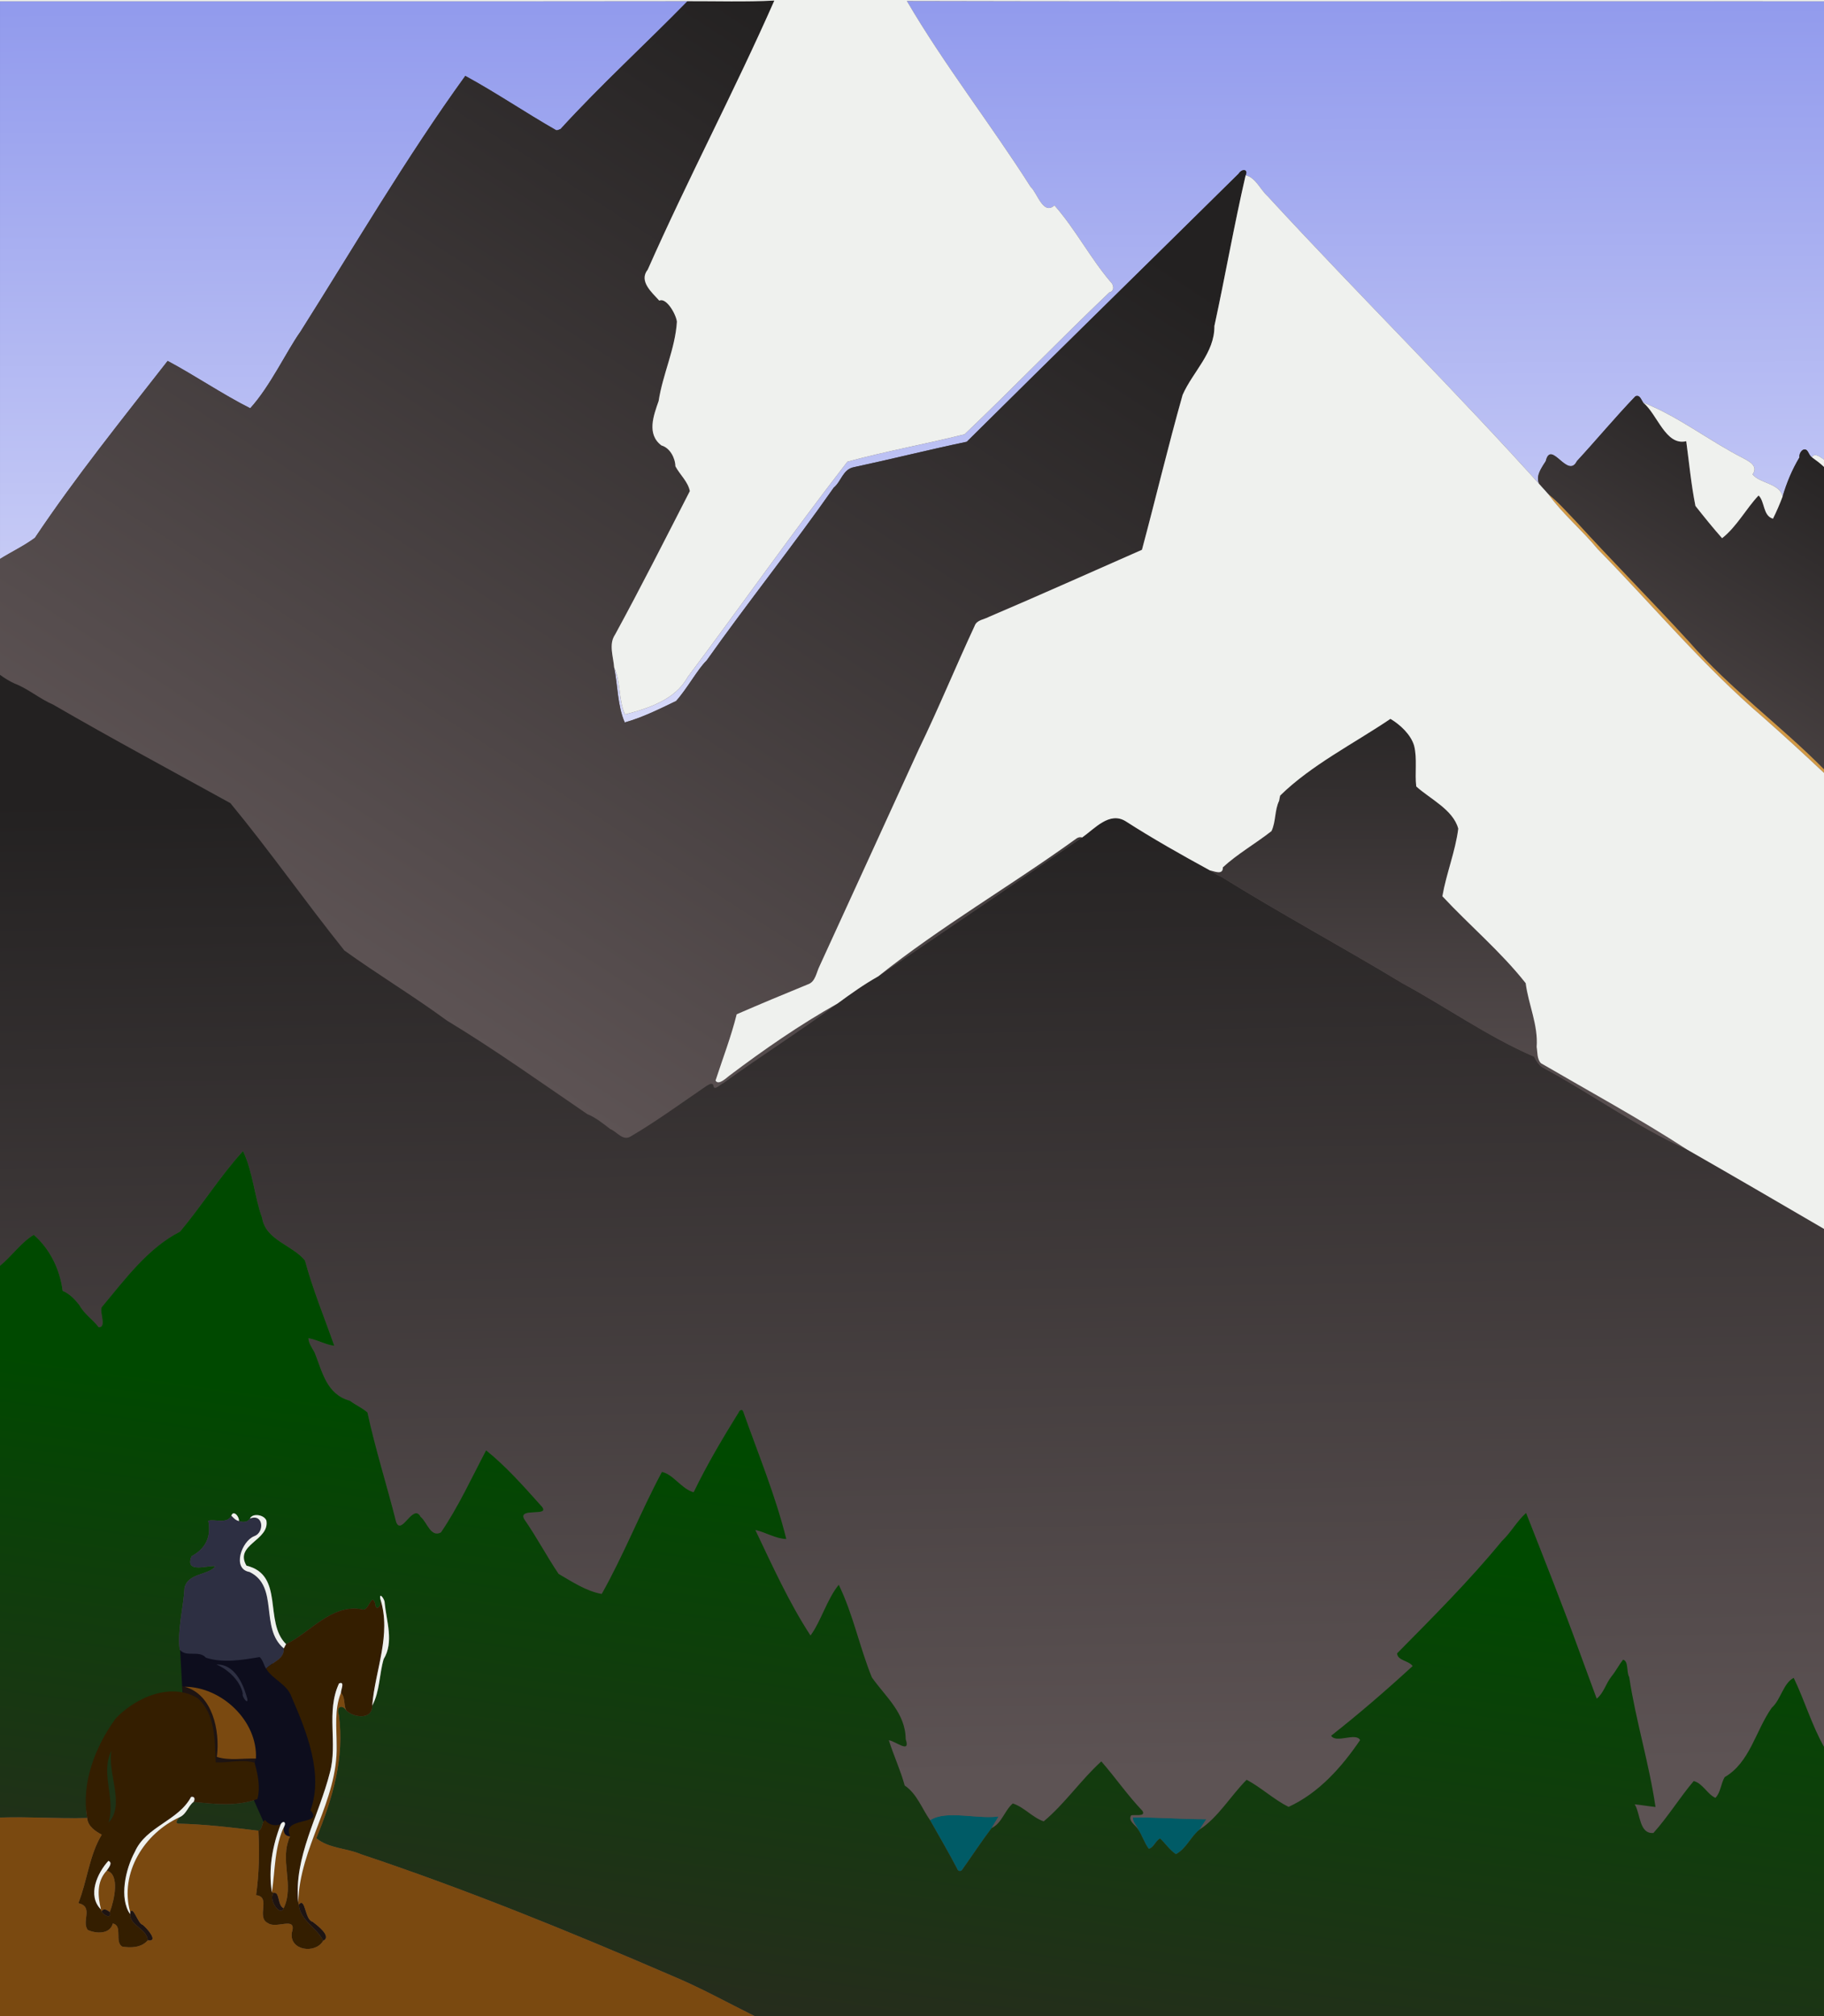 <?xml version="1.0" encoding="UTF-8"?>
<svg width="1396pt" height="1543pt" version="1.1" viewBox="0 0 1396 1543" xmlns="http://www.w3.org/2000/svg" xmlns:xlink="http://www.w3.org/1999/xlink">
<defs>
<linearGradient id="a">
<stop stop-color="#232121" offset="0"/>
<stop stop-color="#5d5354" offset="1"/>
</linearGradient>
<linearGradient id="g" x1="742.39" x2="206.12" y1="9.531" y2="839.26" gradientUnits="userSpaceOnUse" xlink:href="#a"/>
<linearGradient id="f" x1="709.63" x2="726.04" y1="755.58" y2="1701.8" gradientUnits="userSpaceOnUse" xlink:href="#a"/>
<linearGradient id="e" x1="1707.9" x2="1464.8" y1="386.29" y2="775.68" gradientUnits="userSpaceOnUse" xlink:href="#a"/>
<linearGradient id="d" x1="1332.1" x2="1330.2" y1="628.03" y2="1101.1" gradientUnits="userSpaceOnUse" xlink:href="#a"/>
<linearGradient id="c" x1="526.95" x2="589.56" y1="1552.6" y2="1118.8" gradientUnits="userSpaceOnUse">
<stop stop-color="#282b1e" offset="0"/>
<stop stop-color="#004900" offset="1"/>
</linearGradient>
<linearGradient id="b" x1="960.74" x2="962.58" y1="7.59" y2="688.11" gradientUnits="userSpaceOnUse">
<stop stop-color="#929bed" offset="0"/>
<stop stop-color="#d5d8f8" offset="1"/>
</linearGradient>
</defs>
<rect width="1396" height="1543" fill="#594f50"/>
<path transform="scale(.8)" d="m911.99 1736.5c-8.6-0.1-16.43 1-22.2 4.8 8.77 15.5 17.79 30.9 26.05 46.7 0.57 2.4 3.92 2.6 4.9 0.3 9.36-13.1 18.18-26.6 27.92-39.5 2.2-3.7 4.44-7.5 6.66-11.1-12.57 1.8-29.01-1.2-43.33-1.2zm176.41 2.1c-1.5 0-2.9 0-4.4 0.1-0.7 4.3 3.4 7.5 4.8 11.4 4 5.8 6 13 10.2 18.5 4.7-0.8 6.4-7.7 10.9-9.8 5.2 4.8 9.1 11.1 15.1 15 10.1-5.4 14-16.8 22.7-23.6 2.1-3.3 4.2-6.7 6.4-9.9-22 0.1-43.8-1.7-65.7-1.7z" fill="#005b66"/>
<path transform="scale(.8)" d="m867.6 0.949c35.8 61.225 80.24 117.83 118.49 177.98 6.32 5.57 11.76 27.3 22.71 17.6 19.8 22.37 34.2 50.32 53.9 73.41 2.9 2.6 3.7 8.62-1.4 9.77-46.8 44.57-91.7 91.19-138.5 135.75-37.15 9.34-75.11 16.14-112.12 26.23-52.35 67.57-101.54 137.72-152.87 206.13-11.76 21.6-37.76 29.9-59.78 35.63-6.49-13.14-3.89-31.08-10.49-44.91 3.5 17.18 3.25 37.22 10.16 52.57 16.94-4.71 33.22-12.85 49.11-20.5 10.58-11.8 20.91-30.8 29.08-38.57 39.5-55.75 82.53-109.59 121.77-165.59 7.34-6.03 8.68-17.6 19.35-19.55 36.11-7.74 71.79-16.73 107.88-24.3 86.41-85.69 173.41-170.85 260.11-256.46 3-4.85 9.4-4.55 6.7 1.48 9.6 2.28 13.9 13.57 20.8 19.83 85.4 92.81 175.5 181.84 260.1 275.59-3.5-7.09 1.2-14.21 6.2-21.85 5-21.29 21 17.69 29.8-0.08 18.8-20.37 36.6-41.85 55.9-61.95 4.2-2.06 5.6 3.33 7.5 5.98 33.1 12.78 63.5 36.8 95.8 53.2 6.1 3.31 14.4 7.56 8.9 15.46 6.7 8.7 26.2 8.55 28.7 21.16 3.8-12.95 9.1-25.76 16.1-37.37-0.7-4.94 5-11.29 8.3-5.13 1 1.77 1.8 3.78 3.6 4.95 2.5-4.76 8.6 0.15 11.6 2.31v-438.47c-292.5-0.2-584.9 0.387-877.4-0.301zm605 462.09c1.1 2.3 3.1 4.6 6.2 6.91-2.1-2.31-4.2-4.6-6.2-6.91zm-814.84-461.92c-219.25 0.3-438.51 0.037-657.76 0.125v533.46c11.05-6.88 22.9-12.47 33.412-20.22 39.05-58.38 83.758-113.82 126.98-169.23 26 13.84 52.77 32.12 78.99 45.3 19.16-21 34.89-54.85 48.01-73.25 51.75-81.82 101.26-166.65 157.75-244.72 29.36 15.985 57.59 35.21 86.79 51.88 1.5 0.49 2.91-0.62 4.32-1.01 38.73-42.447 81.37-81.248 121.51-122.34z" fill="url(#b)"/>
<path transform="scale(.8)" d="m740.81 0.525c-27.66 1.438-55.37 0.512-83.05 0.6-40.14 41.087-82.78 79.888-121.51 122.34-1.41 0.39-2.82 1.5-4.32 1.01-29.2-16.67-57.43-35.895-86.79-51.882-56.49 78.072-106 162.9-157.75 244.72-13.12 18.4-28.85 52.25-48.01 73.25-26.22-13.18-52.99-31.46-78.99-45.3-43.22 55.41-87.928 110.85-126.98 169.23-10.51 7.75-22.36 13.34-33.41 20.22v110.85c4.287 3.2 8.887 6 13.75 8.25 13.25 5.08 24.062 14.65 37.062 20.25 55.968 32.42 113.03 63.06 169.6 94.26 37.74 45.74 71.91 94.64 109.06 140.97 32.08 23.12 66.12 43.53 98.02 67 45.99 27.81 89.9 59.21 134.33 89.51 8.18 3.3 15.03 9 21.99 14.3 6.44 2.5 11.88 11.7 19.53 7.1 25.17-14.8 48.69-32.1 72.77-48.5 1.88-0.9 4.6-3.2 6.28-0.9 0.35 7 6.76-0.7 9.89-1.8 35.85-26 73.48-49.61 108.96-75.99-36.31 20.44-70.15 43.89-103.45 68.99-3.29 2.5-10.5 9.6-13.25 4.7 6.86-21.1 14.91-41.92 20.24-63.4 22.56-9.82 45.31-19.28 68.08-28.61 7.35-2.4 8.13-11.47 11.23-17.57 31.62-69.24 63.51-138.37 95.06-207.67 18.8-38.8 35.1-78.64 53.28-117.69 2-5.84 9.24-6.09 13.86-8.72 48.97-20.85 97.51-42.7 146.21-64.09 12.9-48.01 25-99.09 38.9-148.19 9.7-22.09 30.7-40.18 30.4-65.86 10.4-47.97 18.8-96.3 29.9-144.28 2.7-6.03-3.7-6.33-6.7-1.48-86.7 85.61-173.7 170.77-260.11 256.46-36.09 7.57-71.77 16.56-107.88 24.3-10.67 1.95-12.01 13.52-19.35 19.55-39.24 56-82.27 109.84-121.77 165.59-8.17 7.77-18.5 26.77-29.08 38.57-15.89 7.65-32.17 15.79-49.11 20.5-6.91-15.35-6.66-35.39-10.16-52.57-0.69-10.27-5.48-22.18 0.9-31.47 24.68-45.25 48.2-91.79 71.53-137.27-1.8-9.06-9.52-15.68-13.81-23.7-0.22-8.06-5.22-17.66-13.32-19.95-14.44-10.76-7.52-28.81-2.72-42.55 3.92-25.68 15.83-49.76 17.48-75.86-0.98-7.54-10.29-23.42-16.85-20.12-7.16-7.94-19.89-18.69-11.06-29.69 38.36-86.74 82.89-170.69 121.12-257.4zm292.79 800.35c-1.7-0.01-3.3 0.7-4.6 1.83-62.01 44.75-129 83.58-188.8 131.3 64.95-44.15 130.22-88.48 195.1-132.86-0.6-0.18-1.1-0.26-1.7-0.27z" fill="url(#g)"/>
<path transform="scale(.8)" d="m1566.5 378.71c-0.2-0.01-0.4-0.01-0.6 0.01-0.4 0.04-0.9 0.18-1.4 0.44-19.3 20.1-37.1 41.58-55.9 61.95-8.8 17.77-24.8-21.21-29.8 0.08-6.7 10.11-12.7 19.31 0 28.76 0.8 0.9 1.5 1.8 2.4 2.69 9.9 8.08 17.5 16.95 26.4 26.11 35.5 38.94 72.7 76.31 108.4 115.28 39 44.81 87.4 79.8 129 121.93v-289.28c-3.6-3.49-7.6-6.36-11.6-9.27-1.8-1.17-2.6-3.18-3.6-4.95-0.5 0.6-1.1 1.18-1.8 1.72 0.7-0.54 1.3-1.12 1.8-1.72-3.3-6.16-9 0.19-8.3 5.13-7 11.61-12.3 24.42-16.1 37.37-2.7 7.24-5.8 14.34-9.2 21.23-9.8-2.8-7.7-16.62-13.8-22.18-11.6 12.16-21.1 30.14-34.9 40.84-8.5-9.56-17.3-20.48-25.5-30.88-4.1-20.48-6-41.23-8.8-61.9-19.7 4.68-27.5-25.71-41.2-36.93-1.5-2.18-2.8-6.19-5.5-6.43zm160.6 56.25c-1.4 1-2.8 1.82-4.4 2.32 1.6-0.5 3-1.32 4.4-2.32z" fill="url(#e)"/>
<path d="m1184.9 378.11c8 6.47 14.1 13.56 21.2 20.89 28.4 31.15 58.2 61.05 86.7 92.22 31.2 35.85 69.9 63.84 103.2 97.55v2.76c-15.2-14.33-30.6-28.49-46.3-42.26-45.9-39.18-84.7-86-126.9-129.05-12-14.61-26.8-26.76-37.9-42.11z" fill="#d19946"/>
<path transform="scale(.8)" d="m0 645.56v565.34c11.312-9.1 20.088-22.3 32.338-29.6 15.425 13.6 25.037 33.1 27.562 53.6 6.738 2.9 11.751 8.2 16.213 13.9 4.4 8.4 12.737 13.5 18.287 21 8.01 0.2 0.613-14.5 2.901-19.2 22.229-26.5 44.079-56.5 74.809-72.2 20.97-25 38.46-53.2 60.36-77.3 9.02 18.8 10.75 41.3 17.43 61.5 0.18 0.9 0.48 1.9 0.9 2.7 3.41 21.1 29.21 25.8 40.96 40.6 7.51 27.8 18.58 54.5 28.06 81.6-8.6-1.2-16.26-5.8-24.78-7.3 0.35 5.1 3.63 9.3 5.97 13.7 7.51 18.7 11.33 40 33.7 46.1 5.34 4.1 11.88 6.8 16.83 11.2 7.65 35.4 18.62 69.8 27.46 104.8 5.15 13.6 16.31-18.7 23.43-4.9 6.1 4.8 9.58 20.1 19.43 14.8 16.73-24.6 29.35-52.3 43.19-78.5 19.28 15.5 35.95 34.5 52.49 52.9 11.18 11.8-22.95 0.9-15.9 13.1 11.75 16.9 21.3 35.2 32.75 52.2 12.92 7.5 26.5 16.6 41.27 19.2 21.18-37.6 37.22-78.6 57.59-116.7 10.87 2.2 18.56 16.2 30.34 19.4 12.82-26.5 27.85-51.9 43.37-76.8 0.7-2 3.36-2.9 4.04-0.4 14.34 40.4 30.96 80.5 41.28 122-10.43-0.3-19.58-6.4-29.62-8.6 16.26 34.1 32.17 69.3 52.74 100.9 9.85-13.2 15.8-34.8 27.04-48.6 13.8 28.3 19.85 59.6 31.67 88.6 13.08 18.6 32.18 34 32.35 59.2 4.95 14.4-9.52 1.8-16.14 1 4.62 14.6 11.19 28.6 15.19 43.3 11.68 7.8 16.39 21.9 24.28 33.2 15.4-10.1 45.42-0.7 65.53-3.6-2.22 3.6-4.46 7.4-6.66 11.1 9.86-4.6 12.34-16.8 20.29-23.6 10.94 3.6 18.94 13.6 29.56 17.2 20.19-16.9 35.49-39.6 55.09-57.4 13.5 15.4 25.2 32.5 39.3 47.3 3.8 6.1-8.2 3.2-10.8 4.4-3.1 5.5 4.5 9.3 6.7 13.4-1.4-3.9-5.5-7.1-4.8-11.4 23.4-0.3 46.7 1.7 70.1 1.6-2.2 3.2-4.3 6.6-6.4 9.9 17.7-11.5 29.9-32.6 45-47.6 13.8 7.3 25.8 18.8 40.1 25.9 28.9-13.2 50.8-38 68.4-63.9-4.1-7.7-22.9 3.5-27.7-4.2 26.9-21.1 52.8-43.5 78-66.6-3.8-5.4-14.4-5.1-14.9-12.1 34.3-34.9 69.1-69.5 100.2-107.4 8.6-8.2 14.4-19.1 23.2-27 16.8 42.8 33.9 85.7 49.7 129 0 0.2 0.1 0.5 0.2 0.8l0.3 0.9c0.2 0.6 0.5 1.3 0.9 2.1 5.6 14.9 10.8 30 16.5 44.9 6.5-5.1 8.8-14.6 14-21.1 4.2-5.1 7.1-11.1 11.2-16.2 5.5 1.5 3 12 5.8 16.6 0.3-2.4 0.2-5.2 1.2-7.2-1 2-0.9 4.8-1.2 7.2 6.3 41.8 19.1 82.5 25.2 124.3-6.7-0.6-13.3-1.9-19.9-2.5 5.6 9 4.2 28.5 17.9 27.4 13.9-15.4 25.1-33.8 38.6-49.7 8.3 2 13.1 12.7 20.7 16.1 5-4.9 5.2-13.7 8.9-19.8 24.2-14 29.6-44.5 45-66.4 8.8-7.8 10.9-23.3 21-28.6 10.4 21.6 17.3 45.2 29 66v-495.5c-43-25.1-87.1-50.8-131-75.9-47.6-21.5-90.9-52.9-137-77.9-4.6-2.1-7-6.7-9.3-10.9-44.3-19.17-84.2-47.61-125.9-70.2-57.3-34.65-116.2-66.4-173.2-101.84-4-1.66-7.6-3.98-11.1-6.21-27-14.72-55-30.54-80.7-47.08-15.5-9.45-29.4 7.07-41.5 15.58-64.88 44.38-130.15 88.71-195.1 132.86-13.64 7.68-26.37 16.75-38.96 26-35.48 26.38-73.11 49.99-108.96 75.99-3.13 1.1-9.54 8.8-9.89 1.8-1.68-2.3-4.4 0-6.28 0.9-24.08 16.4-47.6 33.7-72.77 48.5-7.65 4.6-13.09-4.6-19.53-7.1-6.96-5.3-13.81-11-21.99-14.3-44.43-30.3-88.34-61.7-134.33-89.51-31.9-23.47-65.94-43.88-98.02-67-37.15-46.33-71.32-95.23-109.06-140.97-56.57-31.2-113.63-61.84-169.6-94.26-12.998-5.6-23.81-15.17-37.06-20.25-4.862-2.25-9.463-5.05-13.75-8.25zm1526.5 922.24c0.2 0.7 0.4 1.5 0.5 2.5-0.1-1-0.3-1.8-0.5-2.5zm-12.6 2.7h0.1-0.6 0.5zm0.7 0c0.2 0.1 0.4 0.1 0.6 0.1-0.2 0-0.4 0-0.6-0.1zm-1.9 0.1c-0.3 0-0.5 0-0.8 0.1 0.3-0.1 0.5-0.1 0.8-0.1zm3.1 0.1c0.2 0 0.5 0 0.7 0.1-0.2-0.1-0.5-0.1-0.7-0.1zm1.3 0.2c0.2 0 0.3 0.1 0.5 0.1-0.2 0-0.3-0.1-0.5-0.1zm-6 0.1m16.5 0c0.3 0.5 0.6 1.1 0.9 1.6 0.4 0.8 0.7 1.7 1 2.6 0.3 1.2 0.6 2.5 0.9 3.7 0.2 1.3 0.4 2.5 0.7 3.7-0.3-1.2-0.5-2.4-0.7-3.7-0.3-1.2-0.6-2.5-0.9-3.7-0.3-0.9-0.6-1.8-1-2.6-0.3-0.5-0.6-1.1-0.9-1.6zm-16.8 0.1c0 0.1 0 0.1-0.1 0.1 0.1 0 0.1 0 0.1-0.1zm-0.3 0.3h-0.1 0.1zm9.3 0.2c0.8 0.2 1.7 0.5 2.6 0.8-0.9-0.3-1.8-0.6-2.6-0.8zm-10.4 2.1m0 0.5v0.1-0.1zm0 0.6v0.1-0.1zm128.4 10.5c0.7 0.1 1.4 0.3 1.9 0.6 0.6 0.2 1.1 0.5 1.6 0.8s0.9 0.7 1.3 1.1c-0.4-0.4-0.8-0.8-1.3-1.1s-1-0.6-1.6-0.8c-0.5-0.3-1.2-0.5-1.9-0.6zm-1.8 1.5c-0.2 0.3-0.4 0.5-0.5 0.8-0.1 0.5-0.2 0.9-0.1 1.3-0.1-0.4 0-0.8 0.1-1.3 0.1-0.3 0.3-0.5 0.5-0.8zm-67.7 0.1c0.2 0 0.5 0 0.7 0.1-0.2-0.1-0.5-0.1-0.7-0.1zm-0.4 0c-0.2 0-0.4 0.1-0.7 0.2l-0.6 0.6 0.6-0.6c0.3-0.1 0.5-0.2 0.7-0.2zm1.7 0.5 0.6 0.6-0.6-0.6zm-4.7 2.8c-0.2 0.2-0.5 0.3-0.6 0.4 0.1-0.1 0.4-0.2 0.6-0.4zm-22.3 0.1v1.6-1.6zm21.4 0.5c-0.2 0.1-0.4 0.1-0.5 0.1 0.1 0 0.3 0 0.5-0.1zm-6.1 0.6c0.2 0.1 0.3 0.3 0.5 0.4-0.2-0.1-0.3-0.3-0.5-0.4zm-15.6 2.4c-0.3 1.3-0.6 2.7-0.8 4.1 0.2-1.4 0.5-2.8 0.8-4.1zm21 0.9c-0.6 0.1-1.1 0.3-1.6 0.5-0.4 0.2-0.8 0.5-1.1 0.8-0.2 0.2-0.3 0.4-0.4 0.5 0.1-0.1 0.2-0.3 0.4-0.5 0.3-0.3 0.7-0.6 1.1-0.8 0.5-0.2 1-0.4 1.6-0.5zm71.5 7.7c-0.6 0.3-1.2 0.6-1.8 0.8 0.6-0.2 1.2-0.5 1.8-0.8zm-3.7 1.3c-0.6 0.1-1.2 0.1-1.7 0.1 0.5 0 1.1 0 1.7-0.1zm-29.6 2.7c-1 0.2-1.9 0.4-2.9 0.7 1-0.3 1.9-0.5 2.9-0.7zm-21.2 7.5c-0.3 0.4-0.6 0.8-0.9 1.2 0.3-0.4 0.6-0.8 0.9-1.2zm113.9 3c0.5 0.1 1 0.1 1.6 0.2 0.5 0.2 1 0.3 1.6 0.6-0.6-0.3-1.1-0.4-1.6-0.6-0.6-0.1-1.1-0.1-1.6-0.2zm-1.4 0.1c-0.5 0.1-1 0.2-1.4 0.3-0.9 0.3-1.8 0.8-2.7 1.3 0.9-0.5 1.8-1 2.7-1.3 0.4-0.1 0.9-0.2 1.4-0.3zm-17.9 2.3c-0.1 0.6-0.1 1.2-0.3 1.8 0.2-0.6 0.2-1.2 0.3-1.8zm-0.5 2.7c-0.3 1.5-0.9 2.9-1.5 4.4-0.5 1.3-1 2.7-1.4 4.2 0.4-1.5 0.9-2.9 1.4-4.2 0.6-1.5 1.2-2.9 1.5-4.4zm5.4 2.9c-0.8 0.5-1.7 0.9-2.6 1.1 0.9-0.2 1.8-0.6 2.6-1.1zm-28.5 0.8c-0.1 0.6-0.2 1.1-0.3 1.6 0.1-0.5 0.2-1 0.3-1.6z" fill="url(#f)"/>
<path transform="scale(.8)" d="m1330.2 687.69c-35.2 23.79-75.6 44.06-105.5 73.37-0.4 1.66-0.7 3.35-1 5.05-4.4 9.08-3 19.95-7.3 28.96-15.2 11.93-32.3 21.58-46.5 34.63 0.2 7.89-8.2 3.66-12.4 2.95 3.5 2.23 7.1 4.55 11.1 6.21 57 35.44 115.9 67.19 173.2 101.84 41.7 22.59 81.6 51.03 125.9 70.2 2.3 4.2 4.7 8.8 9.3 10.9 46.1 25 89.4 56.4 137 77.9-45.3-29.4-93.1-55.4-139.8-82.6-3.9-4-3.2-10.5-4.1-15.5 1.6-20.88-7.9-40.69-10.5-61.06-23.8-30.2-53.6-55.1-79.7-83.16 3.8-21.92 12.4-42.74 15.2-64.64-4.9-18.23-27-28.4-40.2-40.4-1.5-12.86 1.1-26.3-2-38.88-3.1-10.76-13.5-20.37-22.7-25.77z" fill="url(#d)"/>
<path d="m137.69 942.7c16.77-19.98 30.77-42.56 48.29-61.79 7.53 15.66 8.69 34.62 14.66 51.33 2.73 16.9 23.37 20.65 32.77 32.48 6.01 22.26 14.86 43.61 22.45 65.26-6.88-0.92-13.01-4.65-19.83-5.84 0.28 4.1 2.91 7.46 4.78 10.98 6.01 14.93 9.06 32 26.96 36.86 4.27 3.29 9.5 5.49 13.46 8.99 6.12 28.27 14.9 55.8 21.97 83.83 4.12 10.9 13.05-14.93 18.74-3.91 4.88 3.83 7.67 16.09 15.55 11.85 13.38-19.68 23.48-41.83 34.55-62.81 15.42 12.39 28.76 27.57 41.99 42.32 8.95 9.41-18.36 0.72-12.72 10.5 9.4 13.48 17.04 28.13 26.2 41.72 10.34 6.03 21.2 13.27 33.02 15.38 16.94-30.06 29.77-62.92 46.07-93.38 8.7 1.73 14.85 12.95 24.27 15.53 10.26-21.2 22.28-41.48 34.7-61.47 0.56-1.54 2.69-2.26 3.23-0.32 11.47 32.34 24.77 64.42 33.02 97.61-8.34-0.23-15.66-5.13-23.69-6.9 13.01 27.29 25.73 55.52 42.19 80.73 7.88-10.55 12.64-27.83 21.63-38.83 11.04 22.62 15.88 47.65 25.34 70.88 10.46 14.9 25.74 27.16 25.88 47.3 3.96 11.59-7.62 1.5-12.91 0.8 3.69 11.69 8.95 22.92 12.15 34.67 9.34 6.26 13.11 17.56 19.42 26.55 7.02 12.41 14.23 24.72 20.84 37.35 0.46 1.91 3.14 2.09 3.92 0.31 7.49-10.53 14.55-21.35 22.34-31.64 7.89-3.7 9.87-13.4 16.23-18.84 8.75 2.86 15.15 10.88 23.65 13.7 16.19-13.48 28.41-31.67 44.09-45.89 10.78 12.35 20.12 25.96 31.45 37.83 3.04 4.9-6.59 2.55-8.71 3.55-2.42 4.34 3.63 7.4 5.43 10.68 3.15 4.62 4.8 10.45 8.14 14.79 3.79-0.64 5.1-6.1 8.68-7.85 4.15 3.84 7.3 8.89 12.13 12 8.04-4.28 11.22-13.37 18.11-18.85 14.23-9.23 23.98-26.08 35.99-38.08 11.05 5.83 20.69 15.02 32.09 20.75 23.15-10.62 40.69-30.4 54.76-51.14-3.27-6.19-18.31 2.79-22.17-3.33 21.51-16.91 42.24-34.84 62.37-53.33-3.05-4.28-11.49-4.07-11.91-9.69 27.48-27.9 55.3-55.6 80.16-85.91 6.93-6.55 11.5-15.25 18.58-21.59 13.86 35.28 27.92 70.55 40.84 106.22 4.48 11.95 8.71 23.99 13.2 35.93 5.26-4.1 7.1-11.69 11.21-16.87 3.35-4.08 5.73-8.85 9-12.98 4.38 1.22 2.41 9.62 4.66 13.28 5.03 33.46 15.24 65.98 20.13 99.47-5.33-0.53-10.61-1.53-15.92-2.03 4.49 7.2 3.33 22.79 14.32 21.94 11.14-12.34 20.1-27.06 30.85-39.74 6.68 1.56 10.54 10.15 16.59 12.85 4.01-3.89 4.18-10.93 7.12-15.86 19.33-11.16 23.65-35.57 36.01-53.06 7.05-6.3 8.68-18.64 16.81-22.92 8.32 17.25 13.82 36.18 23.18 52.78v206.15h-818.29c-21.19-10.48-41.92-22.02-63.76-31.11-78.14-33.72-157.13-65.94-237.91-92.9-11.03-4.77-24.38-4.27-33.94-12.21 12.3-29.99 21.89-61.68 17.17-94.55-2.22-6.88 3.26-7.61 5.73-3.18 5.97 5.71 20.04 7.26 19.91-3.69 5.9-11.11 5.32-23.87 8.74-35.63 8-13.11 2.17-28.86 0.78-43.02 0.21-2.56-4.29-8.81-3.36-3.2 1.55 5.65-3.62 10.55-4.02 3.43-2.98-8.38-4.7 6.91-10.05 4.68-23.47-4.4-40.3 18.43-58.04 26.66-17.29-16.89-0.92-53.01-30.28-60.06-9.61-16.19 18-19.24 15.21-34.63-1.98-4.49-10.47-5.74-12.6-1.44-1.51 2.87-5.69 3.01-8.39 1.9 0.44-3-4.02-8.84-5.8-4.14-3.32 6.71-12.65 2.46-17.7 3.91 2.47 12.3-2.16 21.47-12.81 27.17-5.64 14.14 13.84 6.23 18.23 7.76-5.44 6.93-21.26 5.03-23.6 16.59-0.91 15.61-5.48 31.24-3.78 46.92 4.6 6.63 14.81 0.25 20.12 6.34 13.21 4.36 27.69 1.84 41.17-0.47 2.54 2.36 3.06 6.06 4.9 8.91 5.25 8.48 16.15 11.79 19.57 21.78 11.6 26.66 24.51 58.83 14.43 86.64 11.07 11.85-23.24 4.57-15.51 19.88-4.56-0.1-5.85-3.98-4.42-7.79 1.55-3.16-1.05-4.48-2.84-1.51-4.43 1.69-9.08 0.59-11.99-3.2-2.92 1.87-1.45 6.86-5.13 8.21-20.05-2.42-40.13-4.87-60.34-5.4-4.15 0.31-1.63-3.68 0.27-5.04 5.16-2.39 6.33-8.45 10.56-11.68 16.15 1.88 33.32 3.61 48.76-2.14 2.46-8.82 0.38-18.92-2.16-27.71-9.63-2.93-19.89 0.18-29.74-0.27-0.68-16.53-0.21-37.2-13.79-49.15-20.66-12.63-40.562 74.606-55.642 90.686-15.562 21.4-33.66-25.7-28.91 0.9-22.21 0.7-44.48-1-66.75-0.3v-422.25c9.05-7.31 16.07-17.83 25.87-23.67 12.34 10.84 20.03 26.47 22.05 42.85 5.39 2.32 9.4 6.54 12.97 11.12 3.52 6.69 10.19 10.76 14.63 16.76 6.41 0.22 0.49-11.58 2.32-15.32 17.78-21.25 35.26-45.21 59.85-57.79m27.94 331.17c7.94 3.27 18.12 11.84 20.17 22.24-1.06 2.73 5.93 10.75 2.75 1.48-3.17-10.72-9.9-24.22-22.92-23.72m-24.26 16.97c21.15 5.76 27.21 33.46 24.6 53.7 9.61 3.02 20.01 0.97 29.9 1.28 1.39-28.76-26.26-54.85-54.5-54.98z" fill="url(#c)"/>
<path d="m137.52 1256.8 2.579 46.414 25.786 64.464 26.645 6.016 13.752 30.943 19.769 5.157 20.628-24.926-6.876-69.621-44.695-61.026z" fill="#0d0d1d" fill-rule="evenodd"/>
<path transform="scale(.8)" d="m221.38 1449.9c-4.16 8.4-15.82 3.1-22.13 4.9 3.09 15.4-2.7 26.8-16.01 33.9-7.05 17.7 17.3 7.8 22.79 9.7-6.8 8.7-26.58 6.3-29.5 20.8-1.14 19.5-6.85 39-4.73 58.6 5.75 8.3 18.51 0.3 25.15 8 16.51 5.4 34.61 2.2 51.46-0.6 3.18 2.9 3.83 7.5 6.13 11.1 6-6.3 17.65-8.9 17-19.4-23.27-19.4-4.18-59.2-32.76-73.1-17-2.8-7.62-29.5 4.44-34.2 10.1-3.5 8.96-22.1-4.11-16.9-1.88 3.6-7.11 3.7-10.49 2.4-3.07-0.7-5.22-3-7.24-5.2zm-12.84 142.4h-1.5c9.92 4.1 22.65 14.8 25.21 27.8-1.33 3.5 7.41 13.5 3.44 1.9-3.84-13-11.86-29.2-27.15-29.7z" fill="#2d2f42"/>
<path transform="scale(.8)" d="m174.36 1613.1 2.65 28.9 31.53 56.2 34.57-7.6 1.9-12.2-45.58-56.2-16.72-8-8.35-1.1zm88.34 197.6h-0.5c-6.55 5.2 5.84 23.5 9.15 14.8-5.83-2.6-3.74-14.7-8.65-14.8zm25.44 9.7c-0.65 0-1.4 0.5-2.28 1.6 1.33 15.5 17.11 21.6 23.34 34.6 8.64-4.1-5.76-14.8-10.11-18.2-6.4-1.3-6.83-17.7-10.68-18-0.09-0.1-0.18-0.1-0.27 0zm-188.25 6.2c-1.018 0-1.987 0.6-2.84 2 1.987 3.5 9.839 8 8.019 0.5-1.65-1.2-3.48-2.6-5.179-2.5zm26.169 1.2c-0.54 0-1.05 0.4-1.52 1.3-0.02 0.5-0.04 1.5-0.05 2-0.14 11.4 15.87 13.5 16.89 25.1 11.02 1.7-0.97-11.9-5.07-15-3.62-0.6-7.35-13.1-10.25-13.4z" fill="#1e1412" fill-rule="evenodd"/>
<path transform="scale(.8)" d="m363.84 1529.4c1.94 7-4.53 13.2-5.03 4.3-3.72-10.5-5.87 8.6-12.56 5.8-29.34-5.5-50.38 23.1-72.55 33.3-0.73 1.4-1.46 2.7-2.16 4.1 0.65 10.5-11 13.1-17 19.4 6.56 10.6 20.18 14.7 24.46 27.2 14.5 33.4 30.64 73.6 18.04 108.3 13.83 14.8-29.05 5.7-19.39 24.9-10.91 22.3 4.49 46.4-6.3 68.8-3.31 8.7-15.7-9.6-9.15-14.8-0.51-0.1-1.55-0.4-2.06-0.5-3.54-22 0.55-44.5 8.43-65.1-5.53 2.1-11.34 0.7-14.98-4-3.65 2.3-1.81 8.5-6.41 10.2 1.17 20.6 0.68 41.1-2.18 61.7 14.92 1.6-0.51 21.3 11.49 26.8 8.11 5.8 27.91-7.3 22.7 9-2.63 17.3 22.65 20.7 30.01 7.8-6.23-13-22.01-19.1-23.34-34.6-0.11-0.5-0.35-1.5-0.47-2-4.48-43.4 19.86-83.1 30.25-124.3 7.66-28.1-3.93-58.3 8.76-85.3 5.79-2.2 1.89 5.5 1.8 9 4.39 4.6 2.35 11.5 5.05 16.9 7.46 7.1 25.05 9.1 24.89-4.6 2.67-34.1 18.72-67.7 7.7-102.3zm-197.92 88.7c-20.54-0.3-41.9 11.7-55.45 26.1-19.445 26.9-32.97 61.7-27.032 95 0.5 8.1 8.349 12.9 13.912 15.9-11.963 19.7-13.863 44.1-22.375 65.5 14.912 3.6 2.738 17.1 8.925 25.6 7.813 3.7 21.39 4.4 24.01-6.1 9.88 2 1.31 17.5 9.04 22.1 8.52 1.4 18.41 1 24.43-6-1.02-11.6-17.03-13.7-16.89-25.1-10.51-15.1-4.56-42.8 4.56-59.6 10.76-24.4 41.42-29.4 53.8-52.5 3.5-0.8 3.9 2.2 2.44 4.7 20.18 2.3 41.65 4.5 60.95-2.7 3.07-11 0.47-23.7-2.7-34.7-12.04-3.6-24.86 0.3-37.18-0.3-0.85-20.7-0.26-46.5-17.24-61.4-7.26-4.5-15.17-6.4-23.2-6.5zm-59.23 56.5c-4.45 20.6 13.56 52.5-2.94 69 7.29-22.5-8.112-47.6 2.94-69zm-2.99 105.6c4.64 1.7 0.12 6.7-1.54 9.3 12.7 3.5 7.26 28 2.91 39.6 1.82 7.5-6.032 3-8.019-0.5-0.1-0.5-0.301-1.5-0.401-1.9-13.5-13.5-3.288-35.2 7.05-46.5z" fill="#341e00"/>
<path transform="scale(.8)" d="m176.71 1613.6c26.44 7.2 34.02 41.8 30.75 67.1 12.02 3.8 25.02 1.2 37.38 1.6 1.74-36-32.83-68.6-68.13-68.7zm149.49 5.8c-6.45 16-4.06 33.4-4.11 50.1 1.45 53.3-35.75 97.7-36.7 150.5 0.12 0.5 0.36 1.5 0.47 2 6.44-7.8 5.64 14.8 13.23 16.4 4.35 3.4 18.75 14.1 10.11 18.2-7.36 12.9-32.64 9.5-30.01-7.8 5.21-16.3-14.59-3.2-22.7-9-12-5.5 3.43-25.2-11.49-26.8 2.86-20.6 3.35-41.1 2.18-61.7-25.07-3-50.17-6.1-75.43-6.7-5.19 0.4-2.04-4.6 0.34-6.3-33.91 15.4-57.85 53.3-47.55 90.8 3.03-6.1 7.48 11.4 11.77 12.1 4.1 3.1 16.09 16.7 5.07 15-6.02 7-15.91 7.4-24.43 6-7.73-4.6 0.84-20.1-9.04-22.1-2.62 10.5-16.197 9.8-24.01 6.1-6.187-8.5 5.987-22-8.925-25.6 8.512-21.4 10.412-45.8 22.375-65.5-5.563-3-13.412-7.8-13.912-15.9-27.763 0.8-55.6-1.4-83.438-0.4v190h722.14c-26.49-13.2-52.4-27.6-79.7-38.9-97.68-42.2-196.41-82.5-297.39-116.2-13.79-5.9-30.47-5.3-42.43-15.2 15.38-37.5 27.37-77.1 21.47-118.2-2.78-8.6 4.07-9.5 7.16-4-2.7-5.4-0.66-12.3-5.05-16.9zm-54.08 127.5c-9.66 19.7-8.75 42.2-11.98 63.3 0.51 0.1 1.55 0.4 2.06 0.5 5.55-0.6 3.14 12.1 9.15 14.8 10.79-22.4-4.61-46.5 6.3-68.8-5.7-0.1-7.31-5-5.53-9.8zm-169.96 42.6c-9.998 10.6-8.497 24.9-5.51 37.2 0.1 0.4 0.301 1.4 0.401 1.9 2.275-3.8 5.369-1.4 8.019 0.5 4.35-11.6 9.79-36.1-2.91-39.6z" fill="#7a4910"/>
<path transform="scale(.8)" d="m0 0v1.25c219.25-0.087 438.51 0.175 657.76-0.125 27.68-0.087 55.39 0.838 83.05-0.6-38.23 86.713-82.76 170.66-121.12 257.4-8.83 11 3.9 21.75 11.06 29.69 6.56-3.3 15.87 12.58 16.85 20.12-1.65 26.1-13.56 50.18-17.48 75.86-4.8 13.74-11.72 31.79 2.72 42.55 8.1 2.29 13.1 11.89 13.32 19.95 4.29 8.02 12.01 14.64 13.81 23.7-23.33 45.48-46.85 92.02-71.53 137.27-6.38 9.29-1.59 21.2-0.9 31.47 6.6 13.83 4 31.77 10.49 44.91 22.02-5.73 48.02-14.03 59.78-35.63 51.33-68.41 100.52-138.56 152.87-206.13 37.01-10.09 74.97-16.89 112.12-26.23 46.8-44.56 91.7-91.18 138.5-135.75 5.1-1.15 4.3-7.17 1.4-9.77-19.7-23.09-34.1-51.04-53.9-73.41-10.95 9.7-16.39-12.03-22.71-17.6-38.25-60.15-82.69-116.76-118.49-177.98 292.5 0.687 584.9 0.1 877.4 0.3v-1.25h-1745zm1191.7 167.62c-11.1 47.98-19.5 96.31-29.9 144.28 0.3 25.68-20.7 43.77-30.4 65.86-13.9 49.1-26 100.18-38.9 148.19-48.7 21.39-97.24 43.24-146.21 64.09-4.62 2.63-11.86 2.88-13.86 8.72-18.18 39.05-34.48 78.89-53.28 117.69-31.55 69.3-63.44 138.43-95.06 207.67-3.1 6.1-3.88 15.17-11.23 17.57-22.77 9.33-45.52 18.79-68.08 28.61-5.33 21.48-13.38 42.3-20.24 63.4 2.75 4.9 9.96-2.2 13.25-4.7 33.3-25.1 67.14-48.55 103.45-68.99 12.59-9.25 25.32-18.32 38.96-26 59.8-47.72 126.79-86.55 188.8-131.3 1.8-1.51 4-2.27 6.3-1.56 12.1-8.51 26-25.03 41.5-15.58 25.7 16.54 53.7 32.36 80.7 47.08 4.2 0.71 12.6 4.94 12.4-2.95 14.2-13.05 31.3-22.7 46.5-34.63 4.3-9.01 2.9-19.88 7.3-28.96 0.3-1.7 0.6-3.39 1-5.05 29.9-29.31 70.3-49.58 105.5-73.37 9.2 5.4 19.6 15.01 22.7 25.77 3.1 12.58 0.5 26.02 2 38.88 13.2 12 35.3 22.17 40.2 40.4-2.8 21.9-11.4 42.72-15.2 64.64 26.1 28.06 55.9 52.96 79.7 83.16 2.6 20.37 12.1 40.18 10.5 61.06 0.9 5 0.2 11.5 4.1 15.5 46.7 27.2 94.5 53.2 139.8 82.6 43.9 25.1 88 50.8 131 75.9v-436.19c-19-17.91-38.3-35.61-57.8-52.82-57.4-48.98-105.9-107.5-158.7-161.31-15-18.27-33.5-33.46-47.3-52.64-0.9-0.89-1.6-1.79-2.4-2.69-86.3-96.3-178.8-187.41-266.3-282.5-6.9-6.26-11.2-17.55-20.8-19.83zm380.3 217.52c13.7 11.22 21.5 41.61 41.2 36.93 2.8 20.67 4.7 41.42 8.8 61.9 8.2 10.4 17 21.32 25.5 30.88 13.8-10.7 23.3-28.68 34.9-40.84 6.1 5.56 4 19.38 13.8 22.18 3.4-6.89 6.5-13.99 9.2-21.23-2.5-12.61-22-12.46-28.7-21.16 5.5-7.9-2.8-12.15-8.9-15.46-32.3-16.4-62.7-40.42-95.8-53.2zm164.6 50.26c-1.3-0.02-2.4 0.52-3.2 2.01 4 2.91 8 5.78 11.6 9.27v-6.96c-2-1.48-5.6-4.27-8.4-4.32zm-1512.8 1012.3c-0.95-0.1-1.84 0.5-2.46 2.2 2.02 2.2 4.17 4.5 7.24 5.2 0.4-2.7-2.37-7.3-4.78-7.4zm21.98 1.7c-2.86-0.1-5.54 0.9-6.71 3.3 13.07-5.2 14.21 13.4 4.11 16.9-12.06 4.7-21.44 31.4-4.44 34.2 28.58 13.9 9.49 53.7 32.76 73.1 0.7-1.4 1.43-2.7 2.16-4.1-21.61-21.1-1.15-66.2-37.85-75-12.01-20.3 22.5-24.1 19.01-43.3-1.39-3.2-5.36-5-9.04-5.1zm118.37 77.2c-0.47 0-0.68 0.8-0.35 2.8 11.02 34.6-5.03 68.2-7.7 102.3 7.37-13.9 6.65-29.8 10.92-44.5 10-16.4 2.71-36.1 0.98-53.8 0.19-2.3-2.67-7-3.85-6.8zm-38.05 83.4c-0.44 0-1.02 0.2-1.74 0.4-12.69 27-1.1 57.2-8.76 85.3-10.39 41.2-34.73 80.9-30.25 124.3 0.95-52.8 38.15-97.2 36.7-150.5 0.05-16.7-2.34-34.1 4.11-50.1 0.08-3 3.07-9.3-0.06-9.4zm-142.12 108.9c-0.34 0-0.73 0-1.17 0.1-12.38 23.1-43.04 28.1-53.8 52.5-9.12 16.8-15.07 44.5-4.56 59.6 0.01-0.5 0.03-1.5 0.05-2-10.3-37.5 13.64-75.4 47.55-90.8 6.45-3 7.91-10.6 13.2-14.6 1.28-2.2 1.13-4.7-1.27-4.8zm87.17 24.1c-0.8 0-1.78 0.7-2.62 2.1-7.88 20.6-11.97 43.1-8.43 65.1 3.23-21.1 2.32-43.6 11.98-63.3 1.22-2.4 0.4-4-0.93-3.9zm-167.49 37.2c-10.338 11.3-20.55 33-7.05 46.5-2.987-12.3-4.488-26.6 5.51-37.2 1.66-2.6 6.18-7.6 1.54-9.3z" fill="#eff1ee"/>
</svg>
